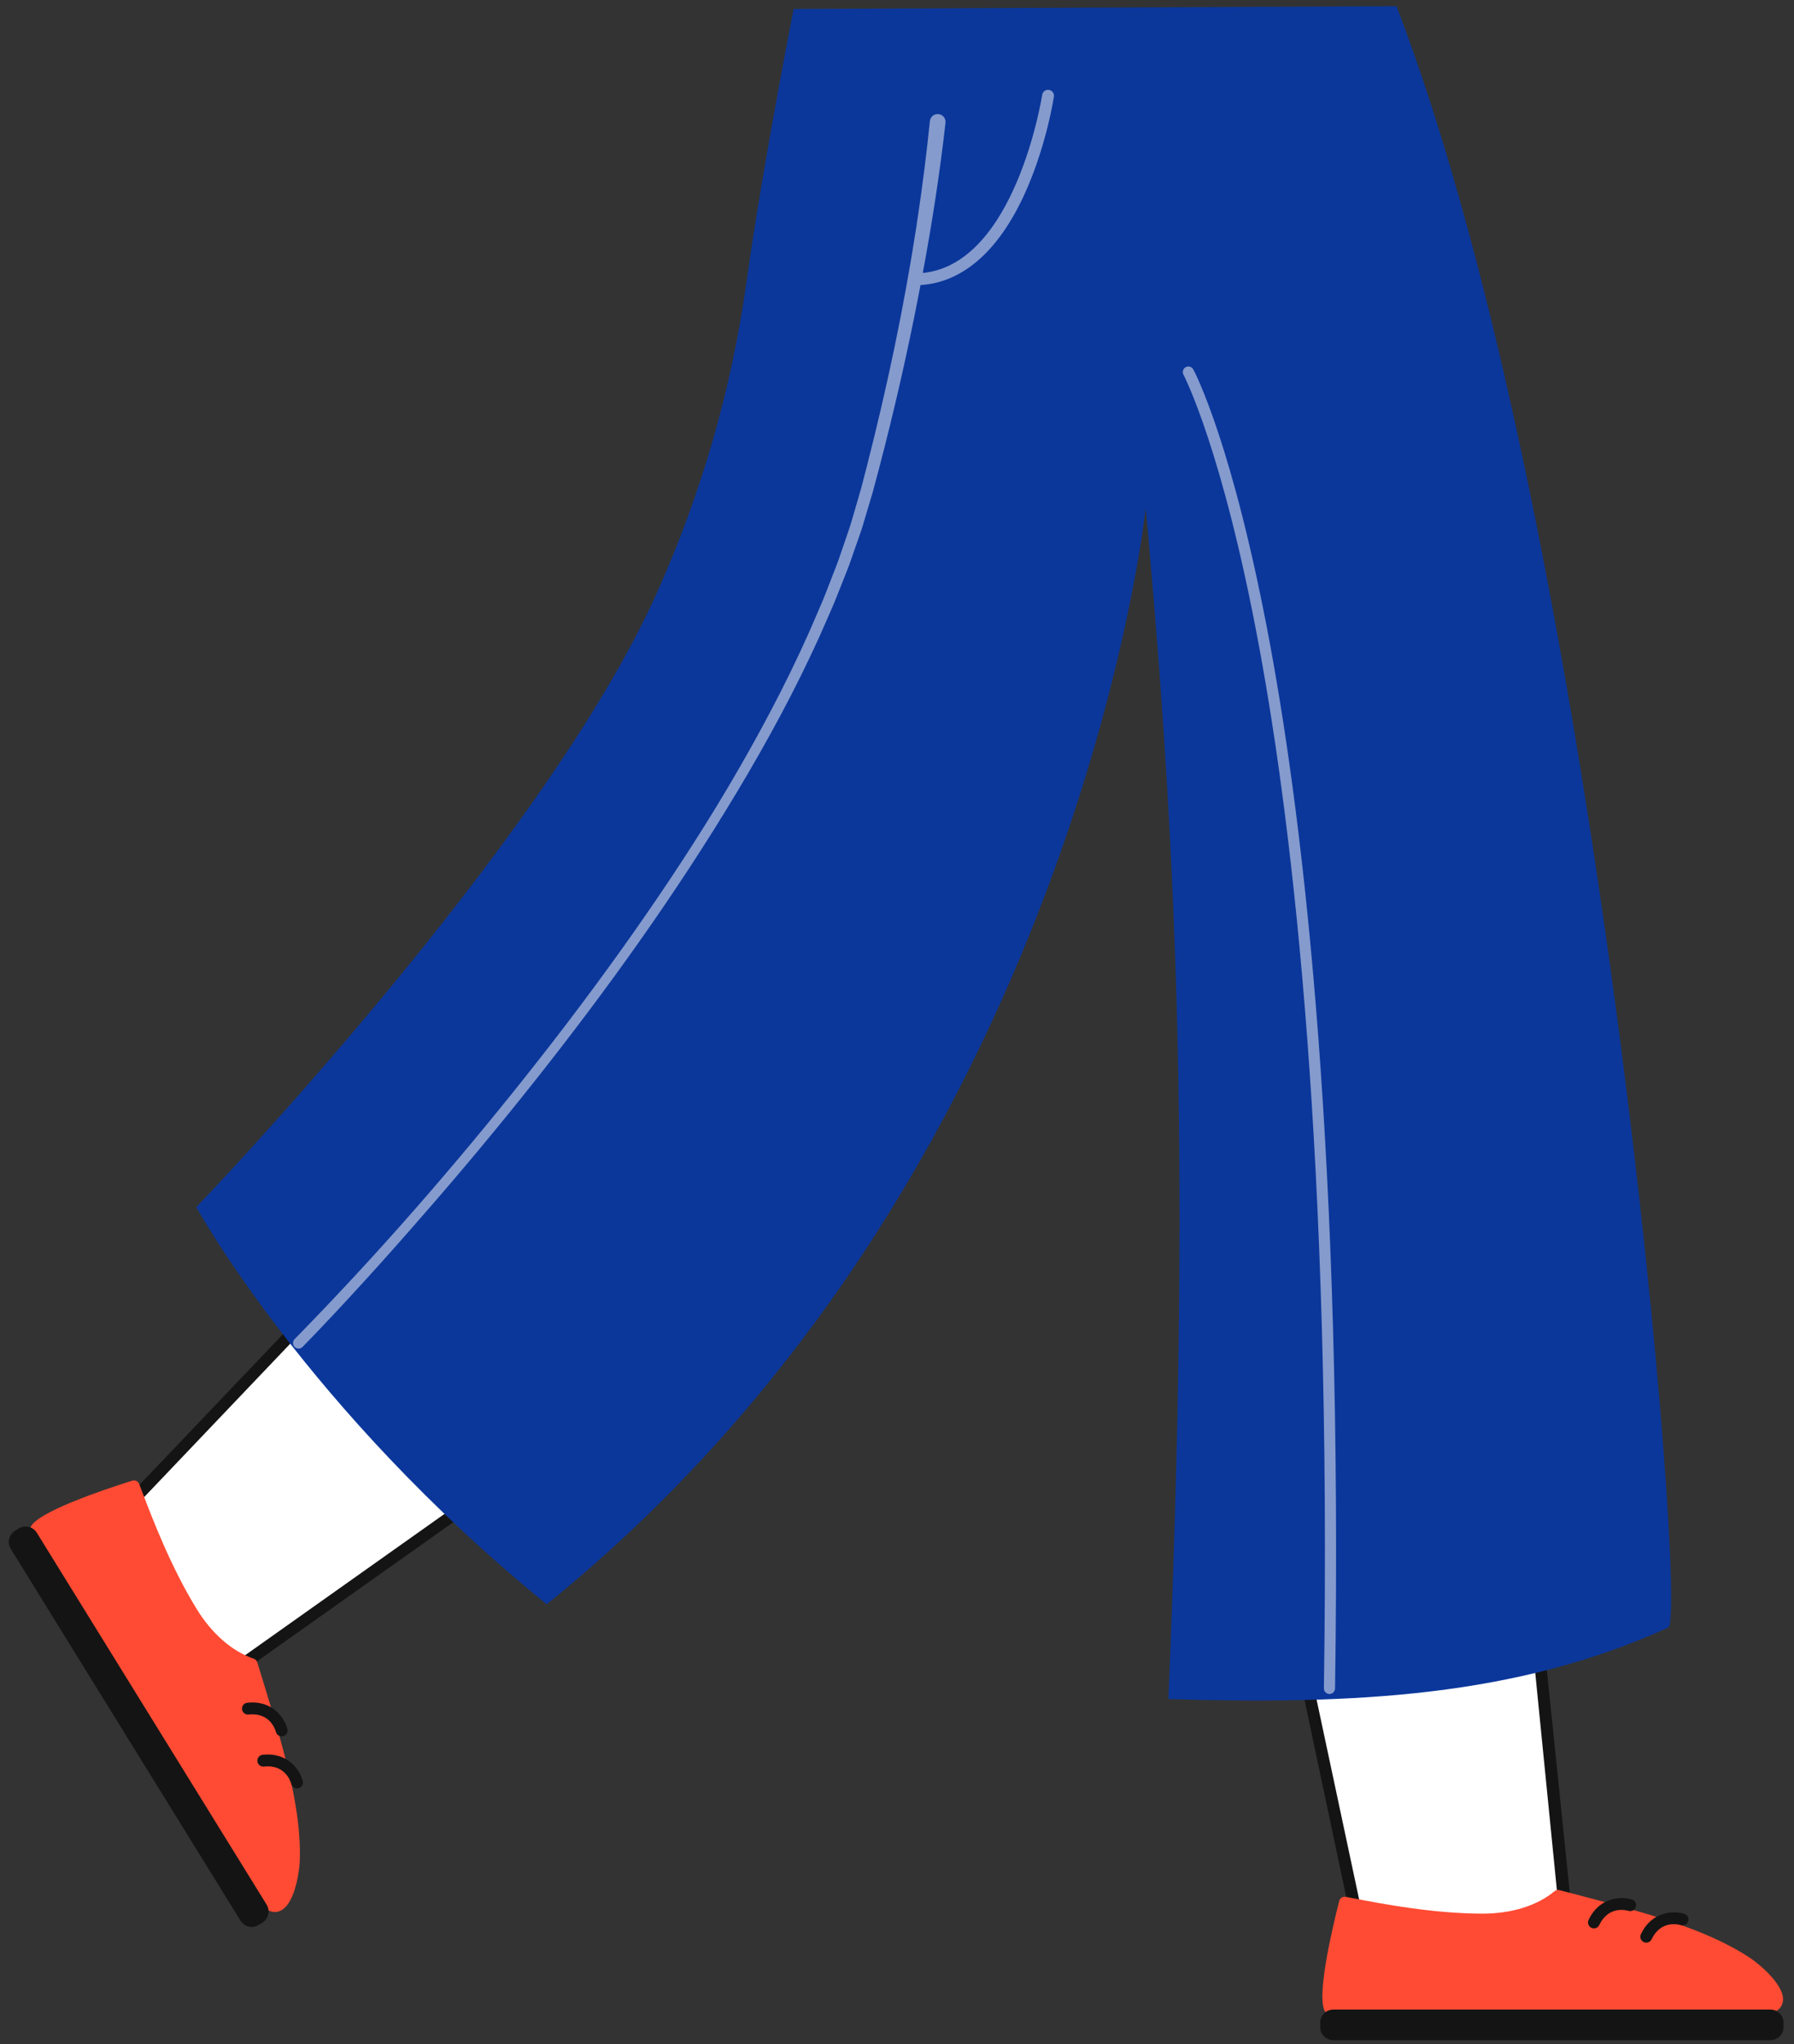<svg width="643.8px" height="733.445px" viewBox="149.85 -2.223 643.8 733.445" fill="none" xmlns="http://www.w3.org/2000/svg"><rect x="149.85" y="-2.223" width="643.8" height="733.445" fill="#333333" stroke="none"/><g id="Lower Body/Walking"><g id="Assets 66"><path id="SKIN" fill-rule="evenodd" clip-rule="evenodd" d="M272.021 457.914L182.115 552.316L232.642 597.972L326.544 531.419" fill="white"/><path id="Fill 2" fill-rule="evenodd" clip-rule="evenodd" d="M232.643 600.098C232.13 600.098 231.62 599.912 231.217 599.549L180.689 553.894C180.264 553.509 180.012 552.969 179.99 552.396C179.969 551.823 180.18 551.265 180.575 550.849L270.481 456.447C271.291 455.597 272.637 455.564 273.488 456.373C274.339 457.184 274.372 458.53 273.561 459.38L185.161 552.202L232.804 595.25L325.315 529.683C326.272 529.004 327.6 529.23 328.28 530.189C328.959 531.147 328.733 532.474 327.774 533.154L233.872 599.706C233.502 599.968 233.072 600.098 232.643 600.098" fill="#141414"/><path id="306:16616" fill-rule="evenodd" clip-rule="evenodd" d="M197.329 529.054C198.329 528.739 199.402 529.251 199.788 530.227C200.156 531.158 200.606 532.341 201.137 533.737C204.389 542.285 211.155 560.074 220.454 575.147C220.462 575.16 220.47 575.172 220.478 575.186C225.963 584.061 233.215 590.365 240.9 592.938C241.511 593.142 241.984 593.628 242.177 594.245C251.427 624.263 258.109 645.951 257.433 665.504C257.314 668.941 255.653 682.094 249.704 683.674C246.954 684.404 244.234 682.63 241.621 678.403C232.082 662.968 211.443 629.77 193.234 600.48C178.5 576.78 165.776 556.312 161.005 548.593C160.501 547.778 160.416 546.813 160.765 545.876C162.796 540.421 187.012 532.294 197.329 529.054" fill="#FF4B33"/><path id="Fill 6" fill-rule="evenodd" clip-rule="evenodd" d="M153.706 553.535L236.163 686.946C237.534 689.163 240.441 689.849 242.659 688.478L243.985 687.659C246.203 686.288 246.889 683.381 245.519 681.163L163.061 547.753C161.691 545.535 158.783 544.848 156.566 546.22L155.239 547.039C153.022 548.41 152.335 551.317 153.706 553.535" fill="#141414"/><path id="Fill 9" fill-rule="evenodd" clip-rule="evenodd" d="M242.526 630.65C242.944 631.327 243.725 631.74 244.568 631.647C252.283 630.801 254.195 637.156 254.386 637.884C254.686 639.014 255.843 639.698 256.975 639.407C258.108 639.114 258.794 637.968 258.508 636.835C257.579 633.134 253.369 626.404 244.104 627.42C242.937 627.547 242.094 628.597 242.222 629.764C242.257 630.089 242.365 630.389 242.526 630.65" fill="#141414"/><path id="Fill 11" fill-rule="evenodd" clip-rule="evenodd" d="M237.009 611.982C237.427 612.658 238.208 613.071 239.051 612.978C246.767 612.132 248.678 618.488 248.869 619.215C249.168 620.346 250.326 621.03 251.458 620.738C252.591 620.445 253.276 619.299 252.991 618.166C252.059 614.463 247.849 607.735 238.587 608.751C237.42 608.878 236.577 609.929 236.705 611.096C236.741 611.421 236.848 611.72 237.009 611.982" fill="#141414"/></g><g id="Assets 67"><path id="SKIN_2" fill-rule="evenodd" clip-rule="evenodd" d="M618.186 601.399L637.007 685.944L711.544 693.712L701.536 585.118L618.186 601.399Z" fill="white"/><path id="Fill 15" fill-rule="evenodd" clip-rule="evenodd" d="M712.873 696.541C712.804 696.541 712.734 696.537 712.665 696.53L636.645 688.674C635.673 688.578 634.891 687.832 634.749 686.865L616.581 601.044C616.411 599.882 617.216 598.802 618.378 598.632C619.542 598.469 620.619 599.268 620.79 600.429L638.717 684.603L710.156 692.011L700.119 591.232C699.862 590.086 700.584 588.949 701.729 588.692C702.88 588.435 704.014 589.158 704.269 590.303L714.948 693.949C715.098 694.615 714.918 695.312 714.466 695.823C714.06 696.281 713.479 696.541 712.873 696.541" fill="#141414"/><path id="306:16623" fill-rule="evenodd" clip-rule="evenodd" d="M630.45 679.86C630.708 678.843 631.708 678.2 632.741 678.384C633.725 678.561 634.969 678.8 636.435 679.083C645.416 680.811 664.105 684.408 681.816 684.422H681.862C692.295 684.422 701.471 681.568 707.7 676.383C708.194 675.971 708.857 675.825 709.483 675.985C739.88 683.899 761.843 689.617 778.119 700.472C780.98 702.381 791.296 710.709 789.512 716.599C788.686 719.323 785.748 720.704 780.779 720.704C762.634 720.704 723.543 720.805 689.054 720.895C661.148 720.968 637.047 721.031 627.973 721.031C627.015 721.031 626.149 720.596 625.536 719.807C621.963 715.211 627.782 690.339 630.45 679.86" fill="#FF4B33"/><path id="Fill 19" fill-rule="evenodd" clip-rule="evenodd" d="M628.338 729.838H785.175C787.781 729.838 789.894 727.726 789.894 725.119V723.559C789.894 720.953 787.781 718.84 785.175 718.84H628.338C625.732 718.84 623.619 720.953 623.619 723.559V725.119C623.619 727.726 625.732 729.838 628.338 729.838" fill="#141414"/><path id="Fill 21" fill-rule="evenodd" clip-rule="evenodd" d="M740.633 694.828C741.428 694.828 742.19 694.381 742.554 693.615C745.891 686.607 752.302 688.322 753.023 688.543C754.141 688.882 755.331 688.257 755.678 687.141C756.025 686.023 755.411 684.838 754.296 684.484C750.66 683.33 742.722 683.372 738.715 691.787C738.21 692.848 738.66 694.116 739.72 694.621C740.015 694.762 740.326 694.828 740.633 694.828" fill="#141414"/><path id="Fill 23" fill-rule="evenodd" clip-rule="evenodd" d="M721.854 689.706C722.649 689.706 723.411 689.259 723.775 688.493C727.113 681.485 733.524 683.2 734.243 683.421C735.362 683.761 736.552 683.135 736.899 682.019C737.246 680.901 736.631 679.716 735.517 679.362C731.877 678.209 723.941 678.252 719.936 686.665C719.431 687.726 719.881 688.994 720.941 689.499C721.236 689.64 721.547 689.706 721.854 689.706" fill="#141414"/></g><g id="Pant"><path id="Fill 25" fill-rule="evenodd" clip-rule="evenodd" d="M434.653 1C434.653 1 423.43 57.992 417.887 98.001C412.344 138.01 401.423 175.097 385.554 210.57C344.837 301.584 220.293 430.919 220.293 430.919C220.293 430.919 259.973 503.376 346.035 573.426C536 420 561 180 561 180C572.975 310.532 576.888 420.062 569.161 607.409C636.124 609.486 694.1 606.528 748.41 581.809C756.198 581.915 724.413 191.317 651 0L434.653 1Z" fill="#0B379B"/><g id="Combined Shape"><path fill-rule="evenodd" clip-rule="evenodd" d="M523.854 31.809C524.029 30.647 525.12 29.849 526.274 30.024C527.435 30.2 528.235 31.283 528.059 32.444C527.96 33.107 525.527 48.882 518.522 65.165C509.109 87.047 495.855 99.101 480.181 100.058C480.103 100.463 480.026 100.869 479.949 101.274C479.746 102.345 479.542 103.415 479.332 104.485C475.304 125.223 470.573 145.815 465.214 166.24L463.175 173.891C462.71 175.53 462.219 177.165 461.727 178.801C461.455 179.708 461.183 180.615 460.915 181.522L459.775 185.336L459.73 185.486C459.369 186.709 459.009 187.931 458.566 189.126L455.943 196.634L454.632 200.388C454.341 201.196 454.022 201.993 453.703 202.791C453.53 203.223 453.357 203.655 453.189 204.089L450.264 211.477C449.475 213.561 448.577 215.597 447.68 217.634C447.51 218.019 447.34 218.404 447.171 218.79L443.98 226.059C435.24 245.34 425.136 263.947 414.267 282.056C392.531 318.292 367.892 352.672 341.69 385.738C328.584 402.274 315.066 418.478 301.169 434.351C294.244 442.308 287.249 450.204 280.13 457.992C273.013 465.789 265.834 473.496 258.431 481.074C257.66 481.865 256.393 481.88 255.603 481.108C254.812 480.336 254.798 479.07 255.57 478.28L255.572 478.277L255.597 478.252C285.008 448.257 312.742 416.461 338.888 383.516C351.961 367.033 364.625 350.226 376.738 333.034C388.834 315.833 400.449 298.286 411.148 280.197C421.847 262.115 431.766 243.563 440.306 224.403L443.419 217.183C443.583 216.801 443.749 216.42 443.914 216.038C444.792 214.016 445.669 211.992 446.435 209.926L449.281 202.603C449.445 202.172 449.614 201.742 449.783 201.313C450.093 200.524 450.403 199.734 450.685 198.936L451.955 195.222L454.498 187.797C454.919 186.634 455.262 185.448 455.605 184.262L455.665 184.054L456.763 180.29C457.018 179.404 457.278 178.52 457.537 177.636C458.014 176.014 458.49 174.391 458.943 172.757L460.925 165.127C468.125 136.987 474.155 108.513 478.593 79.828C478.769 78.847 478.782 78.684 478.799 78.471C478.82 78.209 478.847 77.872 479.189 75.856C480.91 64.352 482.378 52.816 483.552 41.253L483.554 41.241C483.711 39.694 485.092 38.567 486.639 38.724C488.187 38.881 489.314 40.263 489.156 41.81C489.156 41.815 489.154 41.836 489.154 41.841C487.118 59.918 484.328 77.876 481.003 95.725C514.293 92.431 523.76 32.423 523.854 31.809ZM578.081 130.328C578.659 131.407 592.408 157.572 605.655 229.17C617.844 295.056 631.782 413.504 628.95 603.636C628.933 604.73 628.041 605.606 626.951 605.606H626.921C625.816 605.589 624.933 604.681 624.95 603.576C627.772 414.093 613.922 296.03 601.805 230.354C588.675 159.175 574.695 132.479 574.555 132.217C574.035 131.244 574.401 130.032 575.375 129.511C576.345 128.99 577.557 129.356 578.081 130.328Z" fill="white" fill-opacity="0.5" style="mix-blend-mode:soft-light"/></g></g></g></svg>